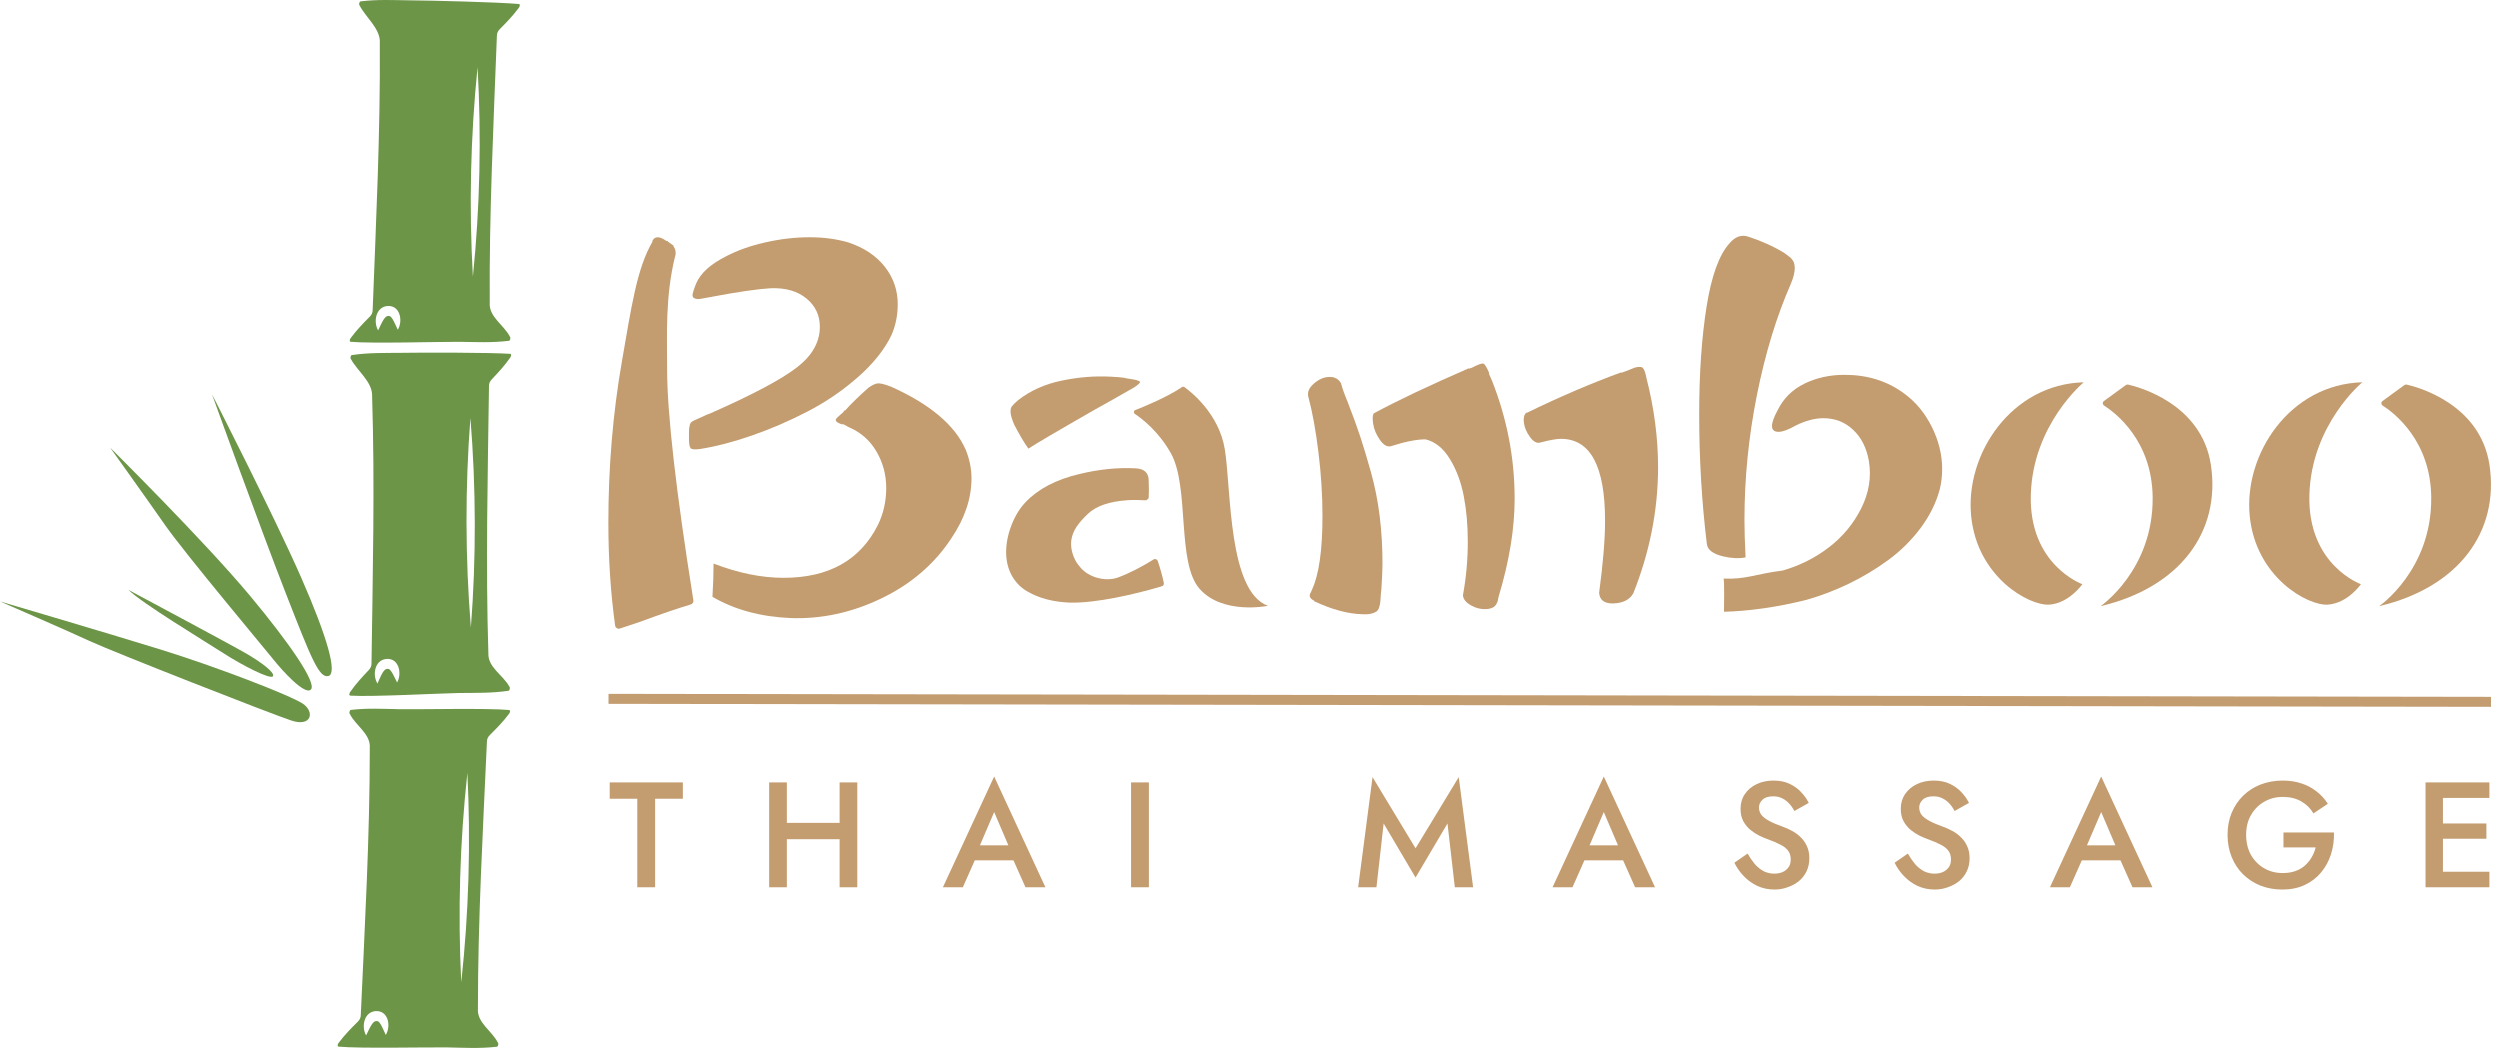 <svg width="2502" height="1049" viewBox="0 0 2502 1049" fill="none" xmlns="http://www.w3.org/2000/svg">
<path d="M808.201 411.827C826.611 402.287 843.471 390.777 858.791 377.277C874.101 363.777 885.221 349.837 892.151 335.437C896.341 325.897 898.441 315.557 898.441 304.397C898.441 290.357 894.111 277.857 885.451 266.877C876.791 255.907 864.621 247.807 848.941 242.587C837.091 239.167 824.241 237.457 810.381 237.457C795.791 237.457 780.981 239.167 765.951 242.587C750.911 246.007 737.921 250.597 726.981 256.357C711.121 264.277 701.001 273.457 696.631 283.887C694.811 288.387 693.661 291.757 693.211 294.007C692.751 296.257 693.301 297.747 694.851 298.457C696.401 299.177 697.991 299.447 699.641 299.267C701.281 299.087 704.381 298.547 708.941 297.647C709.491 297.467 710.081 297.377 710.721 297.377C711.361 297.377 711.951 297.287 712.501 297.107H711.951C738.751 292.067 758.531 289.187 771.291 288.467C786.241 287.927 798.181 291.347 807.111 298.727C816.041 306.107 820.511 315.557 820.511 327.067C820.511 342.187 813.031 355.587 798.091 367.287C782.411 379.527 753.331 394.997 710.861 413.717C708.671 414.437 705.801 415.657 702.251 417.357C698.701 419.067 696.821 419.917 696.641 419.917C694.821 420.637 693.401 421.357 692.401 422.077C691.401 422.797 690.711 423.877 690.351 425.317C689.981 426.757 689.761 427.927 689.671 428.827C689.581 429.727 689.531 431.347 689.531 433.687V438.817C689.531 444.037 690.081 447.277 691.171 448.537C692.261 449.797 695.451 450.067 700.741 449.347C716.601 446.827 733.871 442.327 752.561 435.847C771.241 429.367 789.791 421.367 808.201 411.827Z" fill="#C39C6F"/>
<path d="M891.589 386.918C885.209 384.498 880.789 383.418 878.329 383.698C875.869 383.978 872.809 385.428 869.169 388.038C859.869 396.248 852.029 403.887 845.649 410.977V410.418L844.009 412.098H844.559C844.189 412.478 843.739 412.848 843.189 413.218C840.089 415.828 838.079 417.648 837.169 418.678C836.259 419.708 836.209 420.727 837.029 421.757C837.849 422.787 839.989 423.857 843.459 424.977L842.909 424.137C843.459 424.327 844.179 424.657 845.099 425.117C846.009 425.587 847.009 426.148 848.109 426.798C849.199 427.458 849.839 427.778 850.019 427.778C861.679 432.818 870.749 440.877 877.229 451.977C883.699 463.077 886.939 475.247 886.939 488.477C886.939 501.537 884.209 513.747 878.739 525.127C861.059 560.557 829.519 578.278 784.129 578.278C762.069 578.278 738.739 573.517 714.129 564.007C714.129 573.897 713.759 584.988 713.039 597.298C735.089 610.168 761.169 617.258 791.249 618.558C822.239 619.678 852.539 613.098 882.169 598.838C911.789 584.568 935.079 564.568 952.039 538.838C965.529 518.888 972.269 498.838 972.269 478.698C972.269 469.188 970.359 459.678 966.529 450.168C955.759 425.528 930.779 404.458 891.589 386.918Z" fill="#C39C6F"/>
<path d="M675.66 256.348V256.888C676.75 253.108 676.21 249.598 674.02 246.358V245.818L668 241.498H668.55C668.18 241.138 667.87 241.048 667.59 241.228C667.32 241.408 667 241.318 666.63 240.958C659.7 236.098 655.05 236.278 652.68 241.498H653.23C637.19 268.488 631.64 309.068 622.52 361.078C613.4 413.088 608.85 467.158 608.85 523.308C608.85 558.948 611.1 593.188 615.61 626.028C615.93 628.328 618.26 629.758 620.46 629.018C622.77 628.238 625.65 627.288 629.09 626.148C635.11 624.168 639.39 622.728 641.94 621.828C661.24 614.648 677.71 609.008 691.35 604.928C693.12 604.398 694.22 602.628 693.93 600.798C676.4 490.588 667.64 413.378 667.64 369.168C667.65 335.348 665.63 297.018 675.66 256.348Z" fill="#C39C6F"/>
<path d="M1225.87 450.127C1220.2 414.067 1191.67 391.907 1185.36 387.407C1184.63 386.887 1183.66 386.887 1182.92 387.397C1168.62 397.227 1145.34 406.817 1136.11 410.447C1134.52 411.077 1134.28 413.227 1135.7 414.177C1142.87 418.957 1159.46 431.637 1171.73 453.457C1190.82 487.407 1177.35 562.987 1200.54 589.287C1223.73 615.587 1268.92 606.307 1268.92 606.307C1229.11 591.657 1232.26 490.727 1225.87 450.127Z" fill="#C39C6F"/>
<path d="M1158.64 561.378C1158.03 559.658 1155.98 558.958 1154.44 559.938C1144.03 566.528 1130.98 573.418 1119.19 577.858C1106.88 582.488 1089.79 578.108 1081.36 568.008C1080.48 566.958 1079.67 565.928 1078.89 564.938C1074.33 559.158 1071.11 549.258 1072.08 541.198C1073.36 530.558 1080.08 522.598 1088.68 514.318C1097.11 506.328 1110.41 501.768 1128.57 500.618C1133.18 500.258 1139.41 500.288 1147.26 500.708L1149.6 498.568C1149.89 493.158 1149.89 487.438 1149.62 481.388C1149.75 473.408 1145.45 469.188 1136.72 468.718C1118.53 467.748 1099.58 469.678 1079.9 474.508C1056.92 479.918 1039.06 489.288 1026.34 502.628C1020.37 508.938 1015.61 516.788 1012.07 526.168C1008.53 535.548 1006.81 544.758 1006.93 553.808C1007.2 562.568 1009.21 570.168 1012.95 576.618C1016.68 583.068 1021.68 588.118 1027.94 591.768C1034.2 595.418 1040.91 598.148 1048.09 599.958C1055.26 601.778 1062.99 602.828 1071.29 603.118C1097.08 603.608 1135.06 594.998 1162.79 586.738C1164.18 586.318 1165.04 584.928 1164.77 583.498C1163.81 578.338 1161.04 568.118 1158.64 561.378Z" fill="#C39C6F"/>
<path d="M1015.11 425.188C1020.36 435.268 1025.05 443.198 1029.2 448.988C1035.34 445.098 1042.12 440.978 1049.55 436.618C1056.97 432.268 1065.36 427.398 1074.69 422.018C1084.02 416.638 1090.99 412.638 1095.58 410.018C1097.26 409.058 1102.31 406.238 1110.72 401.558C1119.12 396.888 1125.55 393.228 1129.99 390.608C1133.35 388.828 1135.8 387.338 1137.35 386.138C1138.89 384.938 1139.98 383.978 1140.62 383.258C1141.25 382.538 1140.95 381.888 1139.72 381.288C1138.49 380.698 1137.07 380.238 1135.45 379.928C1133.83 379.618 1131.26 379.218 1127.73 378.728C1127.43 378.708 1127.07 378.618 1126.63 378.448C1126.19 378.278 1125.83 378.178 1125.53 378.168C1123.18 377.738 1118.53 377.338 1111.58 376.978C1095.61 376.128 1079.25 377.448 1062.53 380.928C1045.8 384.408 1031.33 390.878 1019.11 400.318C1015.69 403.298 1013.5 405.478 1012.53 406.858C1011.57 408.238 1011.19 410.328 1011.42 413.128C1011.63 415.928 1012.87 419.948 1015.11 425.188Z" fill="#C39C6F"/>
<path d="M1491.6 377.368C1490.7 375.238 1490.16 373.998 1489.98 373.658H1490.52C1488 367.688 1486.03 364.448 1484.59 363.928C1483.15 363.418 1479.29 364.788 1473.01 368.028C1472.65 368.198 1472.16 368.368 1471.53 368.538C1470.9 368.708 1470.41 368.878 1470.05 369.048V368.538C1429.65 386.108 1397.68 401.298 1374.16 414.098H1374.7C1373.62 415.638 1373.49 419.048 1374.3 424.338C1375.11 429.628 1377.31 434.878 1380.9 440.078C1384.49 445.288 1388.17 447.458 1391.94 446.608C1406.12 441.998 1417.7 439.698 1426.69 439.698C1436.39 442.088 1444.51 448.658 1451.07 459.408C1457.62 470.158 1462.25 482.528 1464.94 496.518C1467.63 510.508 1468.98 525.698 1468.98 542.078C1468.98 560.168 1467.36 577.998 1464.13 595.568C1464.31 599.498 1466.96 602.908 1472.08 605.808C1477.2 608.708 1482.54 609.948 1488.11 609.518C1493.67 609.098 1497.09 606.828 1498.34 602.738V603.248C1498.52 602.908 1498.7 602.348 1498.88 601.588C1499.06 600.818 1499.24 599.928 1499.42 598.898C1499.6 597.878 1499.78 597.108 1499.96 596.598C1510.55 561.448 1515.85 528.948 1515.85 499.088C1515.85 458.648 1508.31 419.328 1493.23 381.108C1493.04 380.738 1492.5 379.508 1491.6 377.368Z" fill="#C39C6F"/>
<path d="M1371.88 471.938C1367.84 457.608 1364.29 445.838 1361.24 436.618C1358.19 427.408 1354.06 416.058 1348.85 402.578C1345.62 394.898 1343.37 388.588 1342.12 383.638C1339.6 379.208 1335.66 377.068 1330.27 377.238C1324.88 377.408 1319.72 379.668 1314.78 384.018C1309.84 388.368 1308.09 392.938 1309.53 397.708C1313.48 412.388 1316.8 430.688 1319.5 452.608C1322.19 474.538 1323.54 495.728 1323.54 516.208C1323.54 550.508 1320.04 575.158 1313.04 590.168L1311.96 592.728C1309.62 596.148 1310.7 598.958 1315.19 601.178V601.688C1332.97 610.048 1349.13 614.398 1363.67 614.738C1367.08 614.908 1369.86 614.738 1372.02 614.228C1374.17 613.718 1375.93 613.038 1377.27 612.178C1378.62 611.328 1379.6 609.918 1380.23 607.958C1380.86 605.998 1381.26 604.078 1381.44 602.198C1381.62 600.318 1381.8 597.678 1381.98 594.268C1381.98 593.928 1382.07 593.118 1382.25 591.838C1382.43 590.558 1382.52 589.658 1382.52 589.148C1383.24 577.888 1383.6 569.528 1383.6 564.068C1383.6 547.688 1382.66 531.818 1380.77 516.468C1378.88 501.118 1375.92 486.268 1371.88 471.938Z" fill="#C39C6F"/>
<path d="M1644.05 368.158C1642.61 366.878 1639.83 366.838 1635.7 368.028C1635.34 368.198 1634.31 368.628 1632.6 369.308C1630.89 369.988 1629.86 370.418 1629.5 370.588C1628.78 370.928 1627.61 371.358 1626 371.868C1624.38 372.378 1623.21 372.808 1622.5 373.148V372.638C1591.8 383.898 1560.37 397.378 1528.23 413.078H1527.42C1525.26 415.128 1524.5 418.498 1525.13 423.188C1525.76 427.878 1527.73 432.528 1531.06 437.138C1534.38 441.748 1537.66 443.708 1540.89 443.028C1550.59 440.468 1557.68 439.188 1562.17 439.188C1591.62 439.188 1606.34 466.488 1606.34 521.088C1606.34 539.858 1604.36 563.918 1600.41 593.258C1600.95 600.768 1605.89 604.308 1615.22 603.878C1624.55 603.458 1631.02 600.088 1634.61 593.768C1651.13 552.308 1659.39 510.248 1659.39 467.598C1659.39 438.418 1655.53 408.738 1647.81 378.538C1646.75 372.888 1645.49 369.438 1644.05 368.158Z" fill="#C39C6F"/>
<path d="M1905.77 393.887C1888.97 381.387 1869.06 375.127 1846.04 375.127C1831.32 375.127 1817.92 378.077 1805.84 383.967C1793.76 389.857 1784.8 398.797 1778.95 410.757C1771.21 425.047 1771.59 432.197 1780.08 432.197C1784.04 432.197 1789.8 430.057 1797.35 425.767C1807.16 420.947 1816.32 418.537 1824.81 418.537C1836.51 418.537 1846.46 422.417 1854.67 430.187C1862.88 437.957 1868.12 448.367 1870.38 461.397C1873.02 477.477 1870.47 493.237 1862.74 508.687C1855 524.137 1844.2 537.177 1830.33 547.807C1816.46 558.437 1801.03 566.157 1784.05 570.987C1755.93 574.567 1748.15 579.957 1724.94 579.057C1725.88 580.847 1725.45 605.697 1725.37 612.247C1748.96 611.707 1779.15 607.687 1808.4 600.187C1822.74 596.077 1836.75 590.717 1850.44 584.107C1864.12 577.497 1877.14 569.687 1889.5 560.667C1901.86 551.647 1912.61 541.067 1921.77 528.917C1930.92 516.777 1937.38 503.907 1941.16 490.337C1942.86 483.727 1943.71 476.767 1943.71 469.437C1943.71 455.147 1940.26 441.087 1933.38 427.237C1926.48 413.407 1917.28 402.287 1905.77 393.887Z" fill="#C39C6F"/>
<path d="M1746.97 557.867C1746.21 542.507 1745.84 530.097 1745.84 520.627C1745.84 478.827 1749.99 437.127 1758.3 395.497C1766.6 353.877 1777.92 316.727 1792.27 284.037C1794.91 277.787 1796.23 272.517 1796.23 268.227C1796.23 267.157 1796.13 266.177 1795.95 265.277C1795.76 264.387 1795.57 263.577 1795.38 262.867C1795.19 262.157 1794.81 261.437 1794.25 260.727C1793.68 260.017 1793.26 259.437 1792.98 258.987C1792.7 258.547 1792.13 258.007 1791.28 257.377C1790.43 256.757 1789.86 256.307 1789.58 256.037C1789.3 255.767 1788.63 255.277 1787.6 254.567C1786.56 253.857 1785.95 253.407 1785.76 253.227C1775.38 246.797 1763.4 241.347 1749.81 236.887C1742.83 234.567 1736.51 236.797 1730.84 243.587C1720.46 255.017 1712.82 276.187 1707.91 307.087C1703 337.987 1700.55 373.897 1700.55 414.797C1700.55 459.097 1703.1 502.237 1708.19 544.207C1708.76 550.097 1714.13 554.297 1724.33 556.797C1732.62 558.757 1740.17 559.117 1746.97 557.867Z" fill="#C39C6F"/>
<path d="M2085.41 382.598C2013.03 384.508 1966.81 454.218 1972.69 515.998C1978.56 577.788 2031.03 606.508 2050.95 605.108C2070.87 603.708 2084.01 584.678 2084.01 584.678C2084.01 584.678 2030.39 565.528 2032.44 495.058C2034.47 424.598 2085.41 382.598 2085.41 382.598Z" fill="#C39C6F"/>
<path d="M2129.77 384.898C2129.01 384.728 2128.22 384.888 2127.59 385.348L2105.57 401.388C2104.04 402.498 2104.1 404.808 2105.69 405.828C2117.23 413.198 2153.96 441.098 2154.39 498.048C2154.94 570.658 2102.26 606.648 2102.26 606.648C2181.54 587.928 2222.64 532.348 2212.69 465.458C2203.48 403.608 2139.4 387.048 2129.77 384.898Z" fill="#C39C6F"/>
<path d="M2364.21 382.598C2291.83 384.508 2245.61 454.218 2251.49 515.998C2257.36 577.788 2309.83 606.508 2329.75 605.108C2349.67 603.708 2362.81 584.678 2362.81 584.678C2362.81 584.678 2309.19 565.528 2311.24 495.058C2313.28 424.598 2364.21 382.598 2364.21 382.598Z" fill="#C39C6F"/>
<path d="M2491.49 465.448C2482.28 403.608 2418.21 387.048 2408.57 384.898C2407.81 384.728 2407.02 384.888 2406.39 385.348L2384.37 401.388C2382.84 402.498 2382.9 404.808 2384.49 405.828C2396.03 413.198 2432.76 441.098 2433.19 498.048C2433.74 570.658 2381.06 606.648 2381.06 606.648C2460.34 587.918 2501.45 532.338 2491.49 465.448Z" fill="#C39C6F"/>
<path d="M509.3 710.557C488.3 708.557 421.5 710.067 400.69 709.787C384.09 709.477 368.09 708.477 351.09 710.477C350.09 710.477 349.09 713.477 350.09 714.477C356.09 726.477 371.09 734.477 370.09 748.477C370.09 837.477 365.09 926.477 361.09 1015.48C361.09 1018.48 360.09 1020.48 358.09 1022.48C351.09 1029.48 345.09 1035.48 339.09 1043.48C338.09 1044.48 337.09 1047.48 339.09 1047.48C360.09 1049.48 426.89 1047.97 447.7 1048.25C464.3 1048.56 480.3 1049.56 497.3 1047.56C498.3 1047.56 499.3 1044.56 498.3 1043.56C492.3 1031.56 477.3 1023.56 478.3 1009.56C478.3 920.557 483.3 831.557 487.3 742.557C487.3 739.557 488.3 737.557 490.3 735.557C497.3 728.557 503.3 722.557 509.3 714.557C510.3 713.557 511.3 710.557 509.3 710.557ZM386.11 1035.77C384.3 1032.15 382.93 1028.41 381.01 1025.17C379.86 1023.4 379.11 1022.25 377.69 1021.92C374.92 1021.54 373.39 1023.27 371.77 1025.76C369.75 1028.96 368.27 1032.63 366.39 1036.22C361.46 1027.57 364.24 1012.69 376.04 1011.9C388.79 1011.23 391.44 1027.03 386.11 1035.77ZM461.62 983.117C458.12 913.217 460.21 843.077 467.75 773.497C471.21 843.387 469.2 913.537 461.62 983.117Z" fill="#6C9548"/>
<path d="M510.34 354.097C489.29 352.757 422.44 352.737 401.64 353.117C385.04 353.327 369.02 352.837 352.09 355.367C351.09 355.397 350.19 358.427 351.22 359.397C357.59 371.207 372.97 382.357 372.41 396.377C375.21 485.337 373.01 574.447 371.81 663.527C371.9 666.527 370.97 668.557 369.03 670.617C362.25 677.837 356.45 684.017 350.7 692.207C349.73 693.237 348.83 696.267 350.83 696.207C371.88 697.547 438.6 693.937 459.41 693.557C476.01 693.347 492.03 693.837 508.96 691.307C509.96 691.277 510.86 688.247 509.83 687.277C503.46 675.467 488.21 667.947 488.77 653.927C485.97 564.967 488.17 475.857 489.37 386.777C489.28 383.777 490.21 381.747 492.15 379.687C498.93 372.467 504.73 366.287 510.48 358.097C511.44 357.057 512.34 354.027 510.34 354.097ZM397.44 683.017C395.52 679.457 394.03 675.757 392.01 672.577C390.81 670.837 390.02 669.727 388.59 669.437C385.8 669.147 384.33 670.917 382.79 673.457C380.87 676.717 379.51 680.427 377.74 684.077C372.54 675.587 374.86 660.627 386.62 659.467C399.34 658.397 402.5 674.117 397.44 683.017ZM471.26 628.007C465.56 558.257 465.45 488.077 470.79 418.297C476.45 488.057 476.64 558.237 471.26 628.007Z" fill="#6C9548"/>
<path d="M519.06 3.987C498.05 2.137 431.22 0.477 410.41 0.347C393.81 0.157 377.8 -0.733 360.82 1.387C359.82 1.397 358.84 4.397 359.85 5.397C365.93 17.357 381.03 28.877 380.12 42.887C380.74 131.887 376.35 220.917 372.97 309.947C372.99 312.947 372 314.957 370.02 316.967C363.07 324.017 357.11 330.057 351.17 338.097C350.18 339.107 349.2 342.107 351.2 342.097C372.21 343.947 439 341.977 459.81 342.107C476.41 342.297 492.42 343.187 509.4 341.067C510.4 341.057 511.38 338.057 510.37 337.057C504.29 325.097 489.23 317.207 490.13 303.197C489.51 214.197 493.9 125.167 497.28 36.137C497.26 33.137 498.25 31.127 500.23 29.117C507.18 22.067 513.14 16.027 519.08 7.987C520.09 6.987 521.06 3.977 519.06 3.987ZM398.13 330.047C396.3 326.437 394.9 322.707 392.96 319.477C391.8 317.717 391.04 316.577 389.62 316.247C386.84 315.887 385.33 317.627 383.73 320.127C381.73 323.337 380.28 327.017 378.42 330.617C373.43 322.007 376.11 307.107 387.9 306.237C400.64 305.487 403.4 321.267 398.13 330.047ZM473.27 276.867C469.28 206.997 470.89 136.837 477.94 67.217C481.89 137.087 480.37 207.247 473.27 276.867Z" fill="#6C9548"/>
<path d="M212.17 394.598C212.17 394.598 260.94 529.658 286.21 594.258C311.49 658.858 319.4 679.278 328.83 676.488C337.62 673.878 328.17 638.948 301.27 577.668C274.38 516.388 212.17 394.598 212.17 394.598Z" fill="#6C9548"/>
<path d="M110.301 448.088C110.301 448.088 146.041 497.998 165.451 525.828C184.861 553.658 268.091 652.978 274.851 661.528C281.621 670.078 305.361 696.638 311.231 689.998C317.101 683.358 289.341 643.178 250.461 596.548C203.921 540.728 110.301 448.088 110.301 448.088Z" fill="#6C9548"/>
<path d="M273.19 676.737C275.23 673.157 262.04 663.117 246.21 653.927C230.67 644.907 128.68 590.438 128.68 590.438C141.45 603.328 205.02 641.757 223.66 653.757C242.3 665.757 271 680.577 273.19 676.737Z" fill="#6C9548"/>
<path d="M303.15 704.308C290.85 695.958 215.75 667.028 160.34 649.928C104.94 632.818 0 601.928 0 601.928C0 601.928 67.15 631.038 89.62 641.498C112.23 652.028 271.9 714.688 291.66 721.138C312 727.778 315.06 712.388 303.15 704.308Z" fill="#6C9548"/>
<path d="M610.2 799.35V783H683.4V799.35H655.65V888H637.8V799.35H610.2ZM776.836 839.85V823.5H851.686V839.85H776.836ZM840.286 783H857.986V888H840.286V783ZM769.786 783H787.486V888H769.786V783ZM967.507 861L970.807 846H1019.56L1023.01 861H967.507ZM994.957 812.7L978.457 851.25L978.157 855.15L963.607 888H943.657L994.957 777.15L1046.26 888H1026.31L1012.06 856.05L1011.61 851.7L994.957 812.7ZM1131.97 783H1149.82V888H1131.97V783ZM1384.75 824.1L1377.55 888H1359.25L1373.65 777.75L1416.7 849L1459.9 777.75L1474.3 888H1456L1448.65 824.1L1416.7 878.25L1384.75 824.1ZM1577.62 861L1580.92 846H1629.67L1633.12 861H1577.62ZM1605.07 812.7L1588.57 851.25L1588.27 855.15L1573.72 888H1553.77L1605.07 777.15L1656.37 888H1636.42L1622.17 856.05L1621.72 851.7L1605.07 812.7ZM1748.98 854.25C1751.28 858.25 1753.73 861.8 1756.33 864.9C1759.03 867.9 1761.98 870.25 1765.18 871.95C1768.38 873.55 1771.98 874.35 1775.98 874.35C1780.78 874.35 1784.68 873.05 1787.68 870.45C1790.68 867.85 1792.18 864.5 1792.18 860.4C1792.18 856.5 1791.23 853.4 1789.33 851.1C1787.43 848.7 1784.78 846.7 1781.38 845.1C1778.08 843.4 1774.23 841.75 1769.83 840.15C1767.23 839.25 1764.33 838.05 1761.13 836.55C1757.93 834.95 1754.88 833 1751.98 830.7C1749.08 828.3 1746.68 825.4 1744.78 822C1742.88 818.5 1741.93 814.3 1741.93 809.4C1741.93 803.8 1743.38 798.9 1746.28 794.7C1749.18 790.4 1753.08 787.1 1757.98 784.8C1762.98 782.4 1768.63 781.2 1774.93 781.2C1781.13 781.2 1786.53 782.3 1791.13 784.5C1795.73 786.7 1799.58 789.5 1802.68 792.9C1805.88 796.3 1808.38 799.85 1810.18 803.55L1795.78 811.65C1794.48 809.05 1792.83 806.65 1790.83 804.45C1788.83 802.15 1786.48 800.35 1783.78 799.05C1781.18 797.65 1778.13 796.95 1774.63 796.95C1769.73 796.95 1766.13 798.1 1763.83 800.4C1761.53 802.6 1760.38 805.2 1760.38 808.2C1760.38 810.9 1761.18 813.35 1762.78 815.55C1764.48 817.65 1767.08 819.65 1770.58 821.55C1774.08 823.45 1778.63 825.4 1784.23 827.4C1787.33 828.5 1790.43 829.9 1793.53 831.6C1796.73 833.3 1799.63 835.45 1802.23 838.05C1804.83 840.55 1806.88 843.5 1808.38 846.9C1809.98 850.3 1810.78 854.3 1810.78 858.9C1810.78 863.8 1809.83 868.2 1807.93 872.1C1806.03 876 1803.43 879.3 1800.13 882C1796.83 884.6 1793.08 886.6 1788.88 888C1784.78 889.5 1780.48 890.25 1775.98 890.25C1769.78 890.25 1764.03 889.05 1758.73 886.65C1753.53 884.15 1748.98 880.85 1745.08 876.75C1741.18 872.65 1738.08 868.2 1735.78 863.4L1748.98 854.25ZM1909.35 854.25C1911.65 858.25 1914.1 861.8 1916.7 864.9C1919.4 867.9 1922.35 870.25 1925.55 871.95C1928.75 873.55 1932.35 874.35 1936.35 874.35C1941.15 874.35 1945.05 873.05 1948.05 870.45C1951.05 867.85 1952.55 864.5 1952.55 860.4C1952.55 856.5 1951.6 853.4 1949.7 851.1C1947.8 848.7 1945.15 846.7 1941.75 845.1C1938.45 843.4 1934.6 841.75 1930.2 840.15C1927.6 839.25 1924.7 838.05 1921.5 836.55C1918.3 834.95 1915.25 833 1912.35 830.7C1909.45 828.3 1907.05 825.4 1905.15 822C1903.25 818.5 1902.3 814.3 1902.3 809.4C1902.3 803.8 1903.75 798.9 1906.65 794.7C1909.55 790.4 1913.45 787.1 1918.35 784.8C1923.35 782.4 1929 781.2 1935.3 781.2C1941.5 781.2 1946.9 782.3 1951.5 784.5C1956.1 786.7 1959.95 789.5 1963.05 792.9C1966.25 796.3 1968.75 799.85 1970.55 803.55L1956.15 811.65C1954.85 809.05 1953.2 806.65 1951.2 804.45C1949.2 802.15 1946.85 800.35 1944.15 799.05C1941.55 797.65 1938.5 796.95 1935 796.95C1930.1 796.95 1926.5 798.1 1924.2 800.4C1921.9 802.6 1920.75 805.2 1920.75 808.2C1920.75 810.9 1921.55 813.35 1923.15 815.55C1924.85 817.65 1927.45 819.65 1930.95 821.55C1934.45 823.45 1939 825.4 1944.6 827.4C1947.7 828.5 1950.8 829.9 1953.9 831.6C1957.1 833.3 1960 835.45 1962.6 838.05C1965.2 840.55 1967.25 843.5 1968.75 846.9C1970.35 850.3 1971.15 854.3 1971.15 858.9C1971.15 863.8 1970.2 868.2 1968.3 872.1C1966.4 876 1963.8 879.3 1960.5 882C1957.2 884.6 1953.45 886.6 1949.25 888C1945.15 889.5 1940.85 890.25 1936.35 890.25C1930.15 890.25 1924.4 889.05 1919.1 886.65C1913.9 884.15 1909.35 880.85 1905.45 876.75C1901.55 872.65 1898.45 868.2 1896.15 863.4L1909.35 854.25ZM2075.42 861L2078.72 846H2127.47L2130.92 861H2075.42ZM2102.87 812.7L2086.37 851.25L2086.07 855.15L2071.52 888H2051.57L2102.87 777.15L2154.17 888H2134.22L2119.97 856.05L2119.52 851.7L2102.87 812.7ZM2285.29 848.1V833.1H2335.84C2336.04 840.8 2335.04 848.1 2332.84 855C2330.64 861.8 2327.34 867.85 2322.94 873.15C2318.54 878.45 2313.04 882.65 2306.44 885.75C2299.94 888.75 2292.54 890.25 2284.24 890.25C2276.34 890.25 2269.04 888.95 2262.34 886.35C2255.64 883.65 2249.79 879.85 2244.79 874.95C2239.89 870.05 2236.09 864.25 2233.39 857.55C2230.69 850.85 2229.34 843.5 2229.34 835.5C2229.34 827.5 2230.69 820.2 2233.39 813.6C2236.19 806.9 2240.04 801.15 2244.94 796.35C2249.94 791.45 2255.79 787.7 2262.49 785.1C2269.29 782.5 2276.64 781.2 2284.54 781.2C2291.44 781.2 2297.69 782.15 2303.29 784.05C2308.89 785.85 2313.89 788.5 2318.29 792C2322.79 795.4 2326.59 799.55 2329.69 804.45L2315.29 814.05C2312.39 809.05 2308.34 805.05 2303.14 802.05C2298.04 799.05 2291.84 797.55 2284.54 797.55C2277.74 797.55 2271.59 799.15 2266.09 802.35C2260.59 805.45 2256.19 809.85 2252.89 815.55C2249.59 821.15 2247.94 827.8 2247.94 835.5C2247.94 843.1 2249.54 849.8 2252.74 855.6C2256.04 861.3 2260.44 865.75 2265.94 868.95C2271.44 872.15 2277.64 873.75 2284.54 873.75C2289.24 873.75 2293.44 873.1 2297.14 871.8C2300.84 870.5 2304.04 868.65 2306.74 866.25C2309.44 863.85 2311.69 861.1 2313.49 858C2315.29 854.9 2316.64 851.6 2317.54 848.1H2285.29ZM2438.44 888V872.4H2491.39V888H2438.44ZM2438.44 798.6V783H2491.39V798.6H2438.44ZM2438.44 839.4V824.1H2488.39V839.4H2438.44ZM2427.49 783H2444.89V888H2427.49V783Z" fill="#C39C6F"/>
<line x1="609.008" y1="699.4" x2="2493.01" y2="702.4" stroke="#C39C6F" stroke-width="10"/>
</svg>
